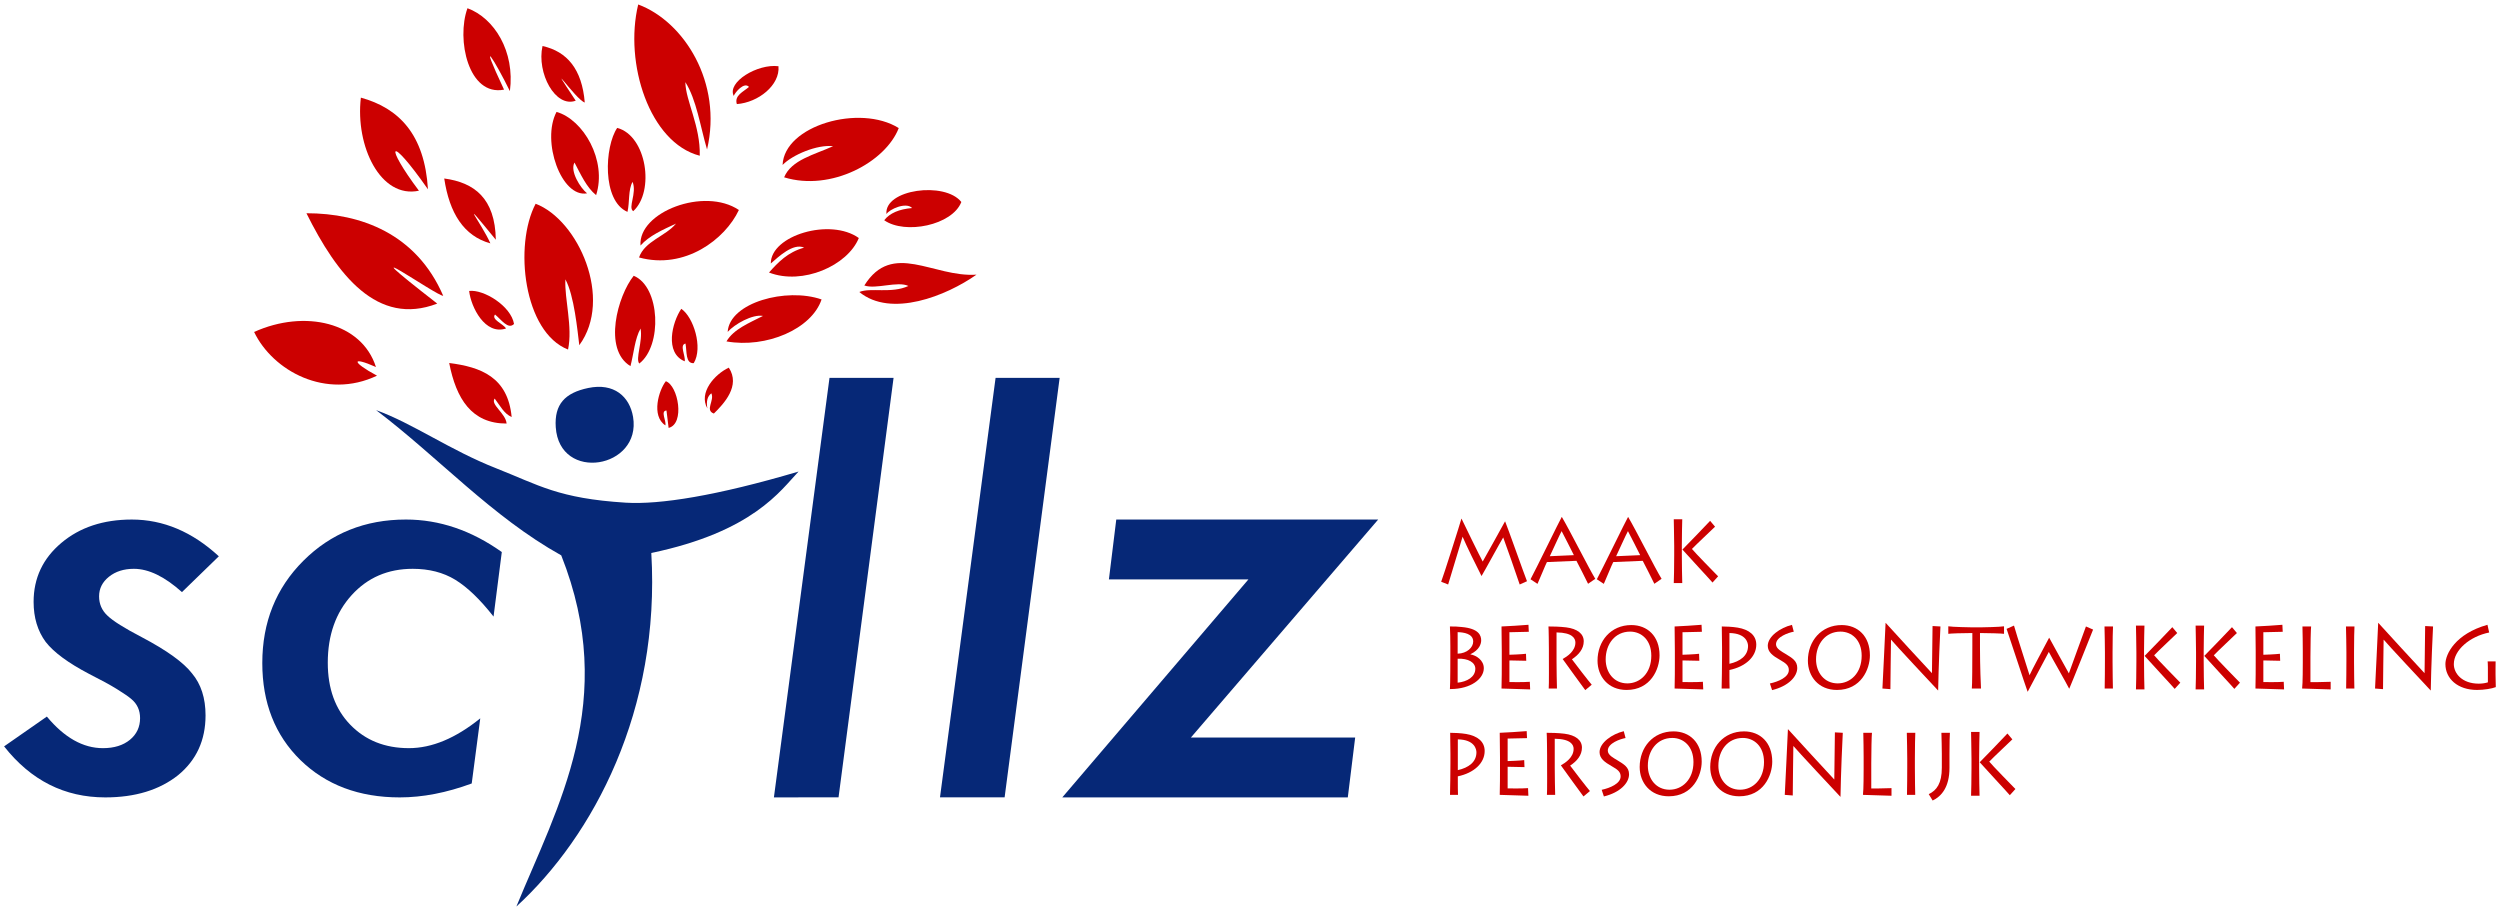 <?xml version="1.0" encoding="UTF-8" standalone="no"?>
<!DOCTYPE svg PUBLIC "-//W3C//DTD SVG 1.1//EN" "http://www.w3.org/Graphics/SVG/1.1/DTD/svg11.dtd">
<svg width="100%" height="100%" viewBox="0 0 301 110" version="1.1" xmlns="http://www.w3.org/2000/svg" xmlns:xlink="http://www.w3.org/1999/xlink" xml:space="preserve" xmlns:serif="http://www.serif.com/" style="fill-rule:evenodd;clip-rule:evenodd;stroke-linejoin:round;stroke-miterlimit:2;">
    <g transform="matrix(1,0,0,1,-60,-56)">
        <g id="scillz_logo">
            <g transform="matrix(1,0,0,1,86.348,147.582)">
                <path d="M0,-24.604L-4.44,-20.293C-6.523,-22.162 -8.453,-23.097 -10.229,-23.097C-11.436,-23.097 -12.436,-22.778 -13.229,-22.143C-14.023,-21.507 -14.418,-20.72 -14.418,-19.784C-14.418,-18.867 -14.088,-18.098 -13.424,-17.473C-12.762,-16.826 -11.377,-15.955 -9.27,-14.861C-6.263,-13.275 -4.251,-11.825 -3.232,-10.509C-2.144,-9.215 -1.6,-7.528 -1.6,-5.452C-1.6,-2.46 -2.7,-0.061 -4.902,1.747C-7.15,3.532 -10.075,4.425 -13.673,4.425C-18.574,4.425 -22.634,2.376 -25.854,-1.719L-20.706,-5.306C-18.598,-2.772 -16.348,-1.504 -13.957,-1.504C-12.608,-1.504 -11.524,-1.841 -10.707,-2.509C-9.892,-3.179 -9.483,-4.052 -9.483,-5.121C-9.483,-6.059 -9.826,-6.82 -10.513,-7.399C-10.844,-7.687 -11.423,-8.089 -12.251,-8.602C-13.082,-9.119 -14.206,-9.73 -15.626,-10.446C-18.136,-11.762 -19.876,-13.046 -20.848,-14.296C-21.817,-15.612 -22.302,-17.219 -22.302,-19.117C-22.302,-21.975 -21.19,-24.341 -18.964,-26.215C-16.738,-28.092 -13.91,-29.029 -10.477,-29.029C-6.69,-29.029 -3.197,-27.553 0,-24.604" style="fill:rgb(6,40,119);fill-rule:nonzero;"/>
            </g>
            <g transform="matrix(1,0,0,1,120.417,148.094)">
                <path d="M0,-25.629L-0.994,-17.857C-2.605,-19.916 -4.143,-21.397 -5.611,-22.295C-7.055,-23.172 -8.759,-23.609 -10.725,-23.609C-13.707,-23.609 -16.158,-22.554 -18.076,-20.442C-19.994,-18.33 -20.952,-15.617 -20.952,-12.303C-20.952,-9.193 -20.052,-6.708 -18.253,-4.847C-16.43,-2.96 -14.075,-2.017 -11.186,-2.017C-8.416,-2.017 -5.552,-3.213 -2.593,-5.605L-3.622,2.236C-6.653,3.356 -9.542,3.913 -12.287,3.913C-17.188,3.913 -21.177,2.411 -24.256,-0.59C-27.309,-3.593 -28.836,-7.481 -28.836,-12.263C-28.836,-17.178 -27.191,-21.28 -23.899,-24.57C-20.585,-27.883 -16.466,-29.542 -11.542,-29.542C-7.517,-29.542 -3.67,-28.237 0,-25.629" style="fill:rgb(6,40,119);fill-rule:nonzero;"/>
            </g>
            <g transform="matrix(1,0,0,1,223.163,125.761)">
                <path d="M0,19.036L-0.888,26.245L-35.263,26.245L-12.854,0.001L-29.651,0.001L-28.764,-7.209L2.77,-7.209L-19.779,19.036L0,19.036Z" style="fill:rgb(6,40,119);fill-rule:nonzero;"/>
            </g>
            <g transform="matrix(1,0,0,1,105.283,165.148)">
                <path d="M0,-59.768C4.411,-58.179 8.91,-54.946 14.425,-52.778C19.587,-50.748 21.928,-49.133 30.052,-48.626C34.136,-48.371 41.007,-49.456 50.861,-52.373C48.686,-50.069 45.365,-45.129 33.134,-42.57C34.254,-23.633 26.132,-8.458 16.888,0C21.842,-12.084 29.23,-24.786 22.291,-42.282C13.907,-46.957 7.535,-54.062 0,-59.768" style="fill:rgb(6,40,119);fill-rule:nonzero;"/>
            </g>
            <g transform="matrix(-0.13,0.991,0.991,0.13,184.484,137.179)">
                <path d="M-33.201,-21.407L17.766,-21.407L18.78,-29.126L-32.196,-29.059L-33.201,-21.407Z" style="fill:rgb(6,40,119);fill-rule:nonzero;"/>
            </g>
            <g transform="matrix(-0.13,0.991,0.991,0.13,204.48,137.178)">
                <path d="M-33.2,-21.407L17.767,-21.407L18.78,-29.126L-32.195,-29.059L-33.2,-21.407Z" style="fill:rgb(6,40,119);fill-rule:nonzero;"/>
            </g>
            <g>
                <g transform="matrix(-0.94,-0.341,-0.341,0.94,175.444,81.841)">
                    <path d="M8.216,2.91C9.504,0.205 2.951,-3.221 0.236,-1.532C0.294,1.464 5.26,4.501 8.216,3.7C7.885,2.669 6.986,1.833 5.557,1.172C6.503,0.705 8.08,2.239 8.216,2.91" style="fill:rgb(204,0,0);fill-rule:nonzero;"/>
                </g>
                <g transform="matrix(-0.164,-0.986,-0.986,0.164,168.806,82.759)">
                    <path d="M-7.666,-7.611C-9.592,-3.616 -11.136,3.4 -7.409,6.655C-7.083,5.172 -8.261,2.896 -7.666,0.7C-6.835,1.866 -7.45,4.624 -6.736,5.929C-1.945,1.703 -7.153,-2.399 -7.666,-7.611" style="fill:rgb(204,0,0);fill-rule:nonzero;"/>
                </g>
                <g transform="matrix(-0.992,0.124,0.124,0.992,167.899,70.876)">
                    <path d="M14.193,3.25C13.41,-1.443 4.045,-2.908 -0.24,0.578C1.815,4.423 8.783,7.185 14.193,4.751C13.066,2.768 10.243,2.501 7.874,1.764C9.736,1.305 12.855,2.178 14.193,3.25" style="fill:rgb(204,0,0);fill-rule:nonzero;"/>
                </g>
                <g transform="matrix(-0.981,-0.195,-0.195,0.981,163.367,85.886)">
                    <path d="M10,3.862C10.679,0.553 4.053,-2.957 0.205,-1.211C0.878,2.308 5.731,5.717 10,4.971C9.155,3.542 8.277,2.137 6.436,1.208C7.849,0.875 9.266,2.921 10,3.862" style="fill:rgb(204,0,0);fill-rule:nonzero;"/>
                </g>
                <g transform="matrix(-0.934,0.356,0.356,0.934,152.43,63.881)">
                    <path d="M5.13,1.972C5.307,0.118 1.054,-0.647 -1.18,0.549C-0.557,2.755 2.656,3.766 5.13,3.024C5.054,1.934 3.889,1.926 3.027,1.615C3.329,0.789 4.841,1.642 5.13,1.972" style="fill:rgb(204,0,0);fill-rule:nonzero;"/>
                </g>
                <g transform="matrix(-0.992,-0.125,-0.125,0.992,158.94,93.287)">
                    <path d="M10.908,4.07C11.124,0.526 4.558,-2.153 0.177,-1.221C0.911,2.466 6.052,5.47 10.908,5.224C10.227,3.642 8.487,2.693 6.927,1.63C8.215,1.557 10.197,3.042 10.908,4.07" style="fill:rgb(204,0,0);fill-rule:nonzero;"/>
                </g>
                <g transform="matrix(-0.855,0.519,0.519,0.855,149.415,71.233)">
                    <path d="M3.124,-19.082C-0.53,-14.465 -0.685,-5.75 5.097,0.137C4.358,-2.65 3.068,-5.65 3.124,-8.145C4.25,-6.253 4.303,-2.676 6.239,0.326C10.598,-4.148 8.253,-13.929 3.124,-19.082" style="fill:rgb(204,0,0);fill-rule:nonzero;"/>
                </g>
                <g transform="matrix(-0.827,-0.562,-0.562,0.827,144.167,104.691)">
                    <path d="M-0.473,-5.674C-2.905,-4.679 -2.419,-1.738 -2.094,-0.092C-0.943,0.204 -1.302,-1.447 -0.473,-1.939C-0.283,-1.375 -0.491,-0.785 -1.104,-0.16C0.877,-1.128 0.478,-4.075 -0.473,-5.674" style="fill:rgb(204,0,0);fill-rule:nonzero;"/>
                </g>
                <g transform="matrix(-0.992,-0.122,-0.122,0.992,148.877,82.144)">
                    <path d="M11.262,4.832C12.05,0.857 4.49,-3.142 0.021,-0.866C1.227,2.839 5.601,7.102 11.262,6.279C10.822,4.228 8.404,3.365 7.339,1.686C8.835,2.621 10.371,3.532 11.262,4.832" style="fill:rgb(204,0,0);fill-rule:nonzero;"/>
                </g>
                <g transform="matrix(-0.993,0.121,0.121,0.993,143.032,99.732)">
                    <path d="M0.206,-6.622C-1.128,-5.474 -1.85,-1.678 -0.493,0.051C0.513,-0.001 0.152,-1.414 0.206,-2.407C0.982,-2.367 0.365,-0.921 0.56,-0.3C2.869,-1.592 1.502,-5.142 0.206,-6.622" style="fill:rgb(204,0,0);fill-rule:nonzero;"/>
                </g>
                <g transform="matrix(-1,0.022,0.022,1,140.748,107.514)">
                    <path d="M0.457,-5.625C-1.025,-5.06 -1.746,-0.443 0.247,0.001C0.316,-0.7 0.386,-1.395 0.457,-2.096C1.221,-2.078 0.483,-0.842 0.63,-0.312C2.344,-1.49 1.32,-4.581 0.457,-5.625" style="fill:rgb(204,0,0);fill-rule:nonzero;"/>
                </g>
                <g transform="matrix(-0.121,-0.993,-0.993,0.121,140.52,75.272)">
                    <path d="M-5.589,4.99C-5.063,5.604 -3.521,4.265 -2.077,4.64C-2.936,5.293 -4.484,5.275 -5.589,5.69C-3.897,8.595 2.566,7.47 4.594,5.692C3.231,2.284 -3.535,2.107 -5.589,4.99" style="fill:rgb(204,0,0);fill-rule:nonzero;"/>
                </g>
                <g transform="matrix(-0.992,0.129,0.129,0.992,136.727,100.054)">
                    <path d="M-0.974,-10.812C-3.989,-9.079 -3.309,-2.004 -0.279,-0.251C0.141,-0.864 -1.057,-2.851 -0.974,-4.407C-0.136,-3.305 0.228,-1.528 0.815,-0.078C3.862,-2.501 1.243,-8.681 -0.974,-10.812" style="fill:rgb(204,0,0);fill-rule:nonzero;"/>
                </g>
                <g transform="matrix(1,0,0,1,136.221,109.989)">
                    <path d="M0,-3.796C1.041,2.417 -8.871,4.128 -9.309,-2.562C-9.487,-5.296 -8.217,-6.687 -5.399,-7.275C-2.298,-7.924 -0.417,-6.25 0,-3.796" style="fill:rgb(6,40,119);fill-rule:nonzero;"/>
                </g>
                <g transform="matrix(-0.942,0.334,0.334,0.942,132.859,78.841)">
                    <path d="M2.386,-10.791C-0.355,-8.842 -1.409,-3.233 1.245,0.255C2.019,-1.019 2.151,-2.705 2.386,-4.317C3.28,-3.537 2.736,-1.168 2.198,-0.316C5.301,-0.811 5.314,-8.101 2.386,-10.791" style="fill:rgb(204,0,0);fill-rule:nonzero;"/>
                </g>
                <g transform="matrix(1,0,0,1,125.318,69.024)">
                    <path d="M0,-7.484C2.96,-6.825 4.759,-4.693 5.087,-0.68C3.99,-1.026 0.07,-6.824 3.998,-0.899C1.553,0 -0.722,-4.236 0,-7.484" style="fill:rgb(204,0,0);fill-rule:nonzero;"/>
                </g>
                <g transform="matrix(-0.93,0.366,0.366,0.93,134.195,96.242)">
                    <path d="M3.279,-18.183C-0.792,-14.486 -1.239,-4.09 4.626,-0.401C4.198,-2.068 2.994,-6.229 3.279,-8.396C4.273,-6.196 4.536,-2.749 6.077,-0.411C10.291,-4.318 7.567,-14.493 3.279,-18.183" style="fill:rgb(204,0,0);fill-rule:nonzero;"/>
                </g>
                <g transform="matrix(1,0,0,1,116.284,67.628)">
                    <path d="M0,-10.639C3.22,-9.455 5.735,-5.452 5.108,-0.656C3.332,-4.27 1.112,-7.852 4.403,-0.835C0.11,0 -1.363,-6.891 0,-10.639" style="fill:rgb(204,0,0);fill-rule:nonzero;"/>
                </g>
                <g transform="matrix(-0.49,-0.872,-0.872,0.49,119.088,90.557)">
                    <path d="M-5.251,-0.263C-5.52,0.706 -4.064,0.81 -3.138,1.174C-3.425,1.9 -4.601,0.851 -5.251,0.845C-4.752,3.445 -0.95,3.266 0.862,2.501C0.193,0.869 -3.185,-1.008 -5.251,-0.263" style="fill:rgb(204,0,0);fill-rule:nonzero;"/>
                </g>
                <g transform="matrix(1,0,0,1,113.486,85.302)">
                    <path d="M0,-7.812C3.611,-7.327 6.129,-5.439 6.211,-0.436C1.354,-6.378 4.506,-2.394 5.555,0C2.357,-0.884 0.624,-3.638 0,-7.812" style="fill:rgb(204,0,0);fill-rule:nonzero;"/>
                </g>
                <g transform="matrix(-0.616,0.788,0.788,0.616,123.034,102.643)">
                    <path d="M3.198,-8.859C1.227,-5.554 0.182,-2.245 3.691,1.069C3.947,0.074 3.45,-0.919 3.198,-1.911C4.104,-1.893 3.771,0.229 4.684,1.073C7.288,-2.239 6.068,-5.549 3.198,-8.859" style="fill:rgb(204,0,0);fill-rule:nonzero;"/>
                </g>
                <g transform="matrix(1,0,0,1,103.449,79.943)">
                    <path d="M0,-12.188C4.583,-10.924 7.675,-7.762 8.077,-1.151C3.295,-7.993 2.823,-6.532 6.989,-0.981C2.383,0 -0.688,-6.316 0,-12.188" style="fill:rgb(204,0,0);fill-rule:nonzero;"/>
                </g>
                <g transform="matrix(1,0,0,1,112.644,84.451)">
                    <path d="M0,8.102C-7.218,10.88 -12.056,4.652 -15.75,-2.777C-9.214,-2.778 -2.51,-0.315 0.717,7.16C0.001,7.251 -11.87,-1.129 0,8.102" style="fill:rgb(204,0,0);fill-rule:nonzero;"/>
                </g>
                <g transform="matrix(1,0,0,1,105.264,97.178)">
                    <path d="M0,3.011C-3.014,1.675 -2.923,2.413 0.127,4.053C-6.011,6.979 -12.408,3.487 -14.669,-1.209C-8.562,-3.968 -1.708,-2.364 0,3.011" style="fill:rgb(204,0,0);fill-rule:nonzero;"/>
                </g>
            </g>
            <g transform="matrix(1,0,0,1,233.517,118.785)">
                <path d="M0,7.258C0.195,6.81 2.383,-0.076 2.435,-0.331L2.455,-0.331C2.772,0.341 4.696,4.29 5.002,4.824C5.36,4.227 7.489,0.33 7.683,-0.001L7.704,-0.001C8.062,0.875 9.895,6.072 10.333,7.194L9.454,7.589C9.198,6.788 7.631,2.316 7.469,1.921C7.1,2.518 5.289,5.859 4.87,6.553L4.849,6.553C4.255,5.4 2.987,2.806 2.578,1.835C2.374,2.497 0.961,7.173 0.839,7.589L0,7.258Z" style="fill:rgb(204,0,0);fill-rule:nonzero;"/>
            </g>
            <g transform="matrix(1,0,0,1,249.495,121.708)">
                <path d="M0,1.132C-0.113,0.897 -1.373,-1.59 -1.475,-1.761C-1.628,-1.526 -2.805,1.089 -2.897,1.26L0,1.132ZM-5.221,4.036C-4.658,3.01 -1.709,-3.052 -1.465,-3.458L-1.444,-3.458C-0.542,-1.942 1.882,2.872 2.578,3.982L1.708,4.58C1.504,4.174 0.418,1.986 0.307,1.815L-3.245,1.965C-3.368,2.168 -4.207,4.227 -4.381,4.59L-5.221,4.036Z" style="fill:rgb(204,0,0);fill-rule:nonzero;"/>
            </g>
            <g transform="matrix(1,0,0,1,257.477,121.708)">
                <path d="M0,1.132C-0.112,0.897 -1.37,-1.59 -1.472,-1.761C-1.626,-1.526 -2.803,1.089 -2.895,1.26L0,1.132ZM-5.217,4.036C-4.655,3.01 -1.708,-3.052 -1.463,-3.458L-1.442,-3.458C-0.542,-1.942 1.882,2.872 2.578,3.982L1.708,4.58C1.504,4.174 0.419,1.986 0.308,1.815L-3.243,1.965C-3.366,2.168 -4.205,4.227 -4.378,4.59L-5.217,4.036Z" style="fill:rgb(204,0,0);fill-rule:nonzero;"/>
            </g>
            <g transform="matrix(1,0,0,1,266.185,118.582)">
                <path d="M0,7.556C-0.102,7.407 -3.181,4.098 -3.621,3.586C-3.447,3.415 -0.521,0.405 -0.286,0.127L0.307,0.832C-0.081,1.216 -1.933,2.945 -2.475,3.511C-2.158,3.916 0.288,6.414 0.676,6.809L0,7.556ZM-4.664,7.621C-4.643,7.311 -4.612,5.507 -4.612,4.29L-4.612,3.158C-4.612,2.231 -4.664,0.181 -4.664,-0.065L-3.641,-0.065C-3.651,0.106 -3.692,2.123 -3.692,3.053L-3.692,4.205C-3.692,5.027 -3.661,7.418 -3.641,7.621L-4.664,7.621Z" style="fill:rgb(204,0,0);fill-rule:nonzero;"/>
            </g>
            <g transform="matrix(1,0,0,1,235.501,132.195)">
                <path d="M0,5.999C1.115,5.882 2.128,5.327 2.128,4.323C2.128,3.576 1.289,3.053 0,3.117L0,5.999ZM0,2.508C1.125,2.477 1.872,1.761 1.872,1.047C1.872,0.086 0.706,-0.064 0,-0.085L0,2.508ZM-0.88,1.57C-0.88,1.249 -0.9,-0.544 -0.931,-0.769C-0.389,-0.769 0.082,-0.758 0.48,-0.704C2.547,-0.523 2.833,0.31 2.833,0.907C2.833,1.313 2.629,2.049 1.544,2.572L1.544,2.594C2.25,2.712 3.15,3.299 3.15,4.259C3.15,5.529 1.606,6.757 -0.849,6.768L-0.931,6.768C-0.88,6.181 -0.88,2.957 -0.88,2.754L-0.88,1.57Z" style="fill:rgb(204,0,0);fill-rule:nonzero;"/>
            </g>
            <g transform="matrix(1,0,0,1,244.231,131.224)">
                <path d="M0,7.782C-0.164,7.782 -3.244,7.675 -3.449,7.675C-3.417,7.109 -3.417,4.825 -3.417,4.58L-3.417,3.15C-3.417,2.979 -3.438,0.406 -3.449,0.203C-3.203,0.203 -0.532,0.044 -0.204,0L-0.164,0.844C-0.491,0.844 -2.333,0.897 -2.497,0.897L-2.497,3.609C-2.313,3.609 -1.002,3.554 -0.501,3.491L-0.471,4.334C-0.696,4.334 -2.292,4.292 -2.497,4.292L-2.497,6.896C-2.25,6.896 -0.881,6.928 -0.041,6.864L0,7.782Z" style="fill:rgb(204,0,0);fill-rule:nonzero;"/>
            </g>
            <g transform="matrix(1,0,0,1,247.407,134.885)">
                <path d="M0,0.748C0,1.154 0.03,3.854 0.051,4.014L-0.942,4.014C-0.9,3.758 -0.921,0.374 -0.921,0.15L-0.921,-0.725C-0.921,-1.045 -0.942,-3.255 -0.973,-3.458C-0.492,-3.458 0.368,-3.447 1.157,-3.351C2.507,-3.18 3.275,-2.582 3.275,-1.675C3.275,-0.768 2.691,-0.063 1.852,0.492C2.108,0.855 3.951,3.235 4.237,3.555L3.459,4.206C3.347,4.056 1.044,0.908 0.737,0.46C1.249,0.172 2.271,-0.48 2.271,-1.525C2.271,-2.006 1.935,-2.721 0,-2.742L0,0.748Z" style="fill:rgb(204,0,0);fill-rule:nonzero;"/>
            </g>
            <g transform="matrix(1,0,0,1,258.817,135.378)">
                <path d="M0,-0.428C0,-2.339 -1.207,-3.332 -2.547,-3.332C-4.378,-3.332 -5.493,-1.816 -5.493,0.009C-5.493,1.599 -4.491,2.902 -2.885,2.902C-1.351,2.902 0,1.675 0,-0.428M-6.475,0.169C-6.475,-2.2 -4.87,-4.121 -2.404,-4.121C-0.471,-4.121 0.992,-2.787 0.992,-0.481C0.992,1.184 -0.072,3.693 -2.977,3.693C-5.207,3.693 -6.475,2.048 -6.475,0.169" style="fill:rgb(204,0,0);fill-rule:nonzero;"/>
            </g>
            <g transform="matrix(1,0,0,1,265.07,131.224)">
                <path d="M0,7.782C-0.164,7.782 -3.242,7.675 -3.447,7.675C-3.417,7.109 -3.417,4.825 -3.417,4.58L-3.417,3.15C-3.417,2.979 -3.438,0.406 -3.447,0.203C-3.202,0.203 -0.533,0.044 -0.205,0L-0.164,0.844C-0.492,0.844 -2.333,0.897 -2.497,0.897L-2.497,3.609C-2.312,3.609 -1.003,3.554 -0.501,3.491L-0.471,4.334C-0.696,4.334 -2.292,4.292 -2.497,4.292L-2.497,6.896C-2.25,6.896 -0.88,6.928 -0.042,6.864L0,7.782Z" style="fill:rgb(204,0,0);fill-rule:nonzero;"/>
            </g>
            <g transform="matrix(1,0,0,1,268.224,134.405)">
                <path d="M0,1.516C1.289,1.228 2.24,0.545 2.24,-0.63C2.24,-0.949 2.066,-2.155 0,-2.188L0,1.516ZM-0.941,4.494C-0.921,4.035 -0.89,1.463 -0.89,0.705L-0.89,-0.47C-0.89,-0.714 -0.921,-2.818 -0.921,-2.978C-0.491,-2.978 0.368,-2.946 1.002,-2.838C2.373,-2.604 3.232,-1.921 3.232,-0.789C3.232,0.672 1.943,1.858 0,2.263L0,2.893C0,3.106 0,4.27 0.02,4.494L-0.941,4.494Z" style="fill:rgb(204,0,0);fill-rule:nonzero;"/>
            </g>
            <g transform="matrix(1,0,0,1,273.095,132.034)">
                <path d="M0,6.256C1.002,6.043 2.28,5.509 2.28,4.644C2.28,4.11 1.953,3.833 1.216,3.416C0.348,2.926 -0.255,2.478 -0.255,1.72C-0.255,0.589 1.258,-0.468 2.659,-0.8L2.875,0.022C2.25,0.13 0.736,0.642 0.736,1.538C0.736,2.093 1.462,2.434 1.892,2.702C2.669,3.182 3.294,3.524 3.294,4.389C3.294,5.434 2.229,6.576 0.265,7.056L0,6.256Z" style="fill:rgb(204,0,0);fill-rule:nonzero;"/>
            </g>
            <g transform="matrix(1,0,0,1,284.145,135.378)">
                <path d="M0,-0.428C0,-2.339 -1.207,-3.332 -2.548,-3.332C-4.378,-3.332 -5.494,-1.816 -5.494,0.009C-5.494,1.599 -4.491,2.902 -2.885,2.902C-1.351,2.902 0,1.675 0,-0.428M-6.476,0.169C-6.476,-2.2 -4.87,-4.121 -2.404,-4.121C-0.471,-4.121 0.992,-2.787 0.992,-0.481C0.992,1.184 -0.071,3.693 -2.978,3.693C-5.207,3.693 -6.476,2.048 -6.476,0.169" style="fill:rgb(204,0,0);fill-rule:nonzero;"/>
            </g>
            <g transform="matrix(1,0,0,1,286.644,131.224)">
                <path d="M0,7.675C0.051,6.875 0.328,0.876 0.379,-0.224L0.398,-0.224C0.686,0.118 5.635,5.487 5.963,5.828C5.963,5.529 6.025,0.503 6.035,0.15L6.986,0.203C6.945,0.844 6.751,5.209 6.71,7.899L6.689,7.899C6.413,7.612 1.237,2.071 1.053,1.804L1.033,1.804C1.033,2.177 0.951,7.398 0.961,7.75L0,7.675Z" style="fill:rgb(204,0,0);fill-rule:nonzero;"/>
            </g>
            <g transform="matrix(1,0,0,1,297.408,131.406)">
                <path d="M0,7.493C0.051,7.216 0.062,4.099 0.062,2.402L0.062,0.811C-1.115,0.811 -2.567,0.864 -2.833,0.907L-2.833,0C-2.424,0.086 0,0.128 0.113,0.128L1.002,0.128C1.197,0.128 3.427,0.086 3.877,0L3.877,0.907C3.734,0.864 1.841,0.811 0.982,0.811L0.982,2.573C0.982,4.739 1.084,7.28 1.105,7.493L0,7.493Z" style="fill:rgb(204,0,0);fill-rule:nonzero;"/>
            </g>
            <g transform="matrix(1,0,0,1,312.008,138.791)">
                <path d="M0,-6.99C-0.112,-6.713 -2.588,-0.49 -2.865,0.118L-2.885,0.118C-3.253,-0.628 -5.063,-3.767 -5.33,-4.301C-5.739,-3.511 -7.447,-0.309 -7.866,0.481L-7.887,0.481C-8.204,-0.373 -9.994,-5.859 -10.414,-7.075L-9.523,-7.471C-9.186,-6.243 -7.815,-2.07 -7.651,-1.493C-7.396,-2.08 -6.004,-4.653 -5.298,-5.998L-5.279,-5.998C-4.675,-4.877 -3.478,-2.732 -2.916,-1.718C-2.751,-2.24 -1.064,-6.766 -0.86,-7.365L0,-6.99Z" style="fill:rgb(204,0,0);fill-rule:nonzero;"/>
            </g>
            <g transform="matrix(1,0,0,1,314.353,134.651)">
                <path d="M0,1.024C0,2.091 0.032,4.002 0.042,4.248L-0.95,4.248C-0.929,3.778 -0.92,1.281 -0.92,1.003L-0.92,-0.149C-0.92,-0.331 -0.95,-2.968 -0.971,-3.224L0.053,-3.224C0.032,-3.031 0,-1.409 0,-0.128L0,1.024Z" style="fill:rgb(204,0,0);fill-rule:nonzero;"/>
            </g>
            <g transform="matrix(1,0,0,1,321.833,131.385)">
                <path d="M0,7.556C-0.102,7.407 -3.181,4.098 -3.622,3.586C-3.447,3.415 -0.521,0.406 -0.286,0.127L0.307,0.832C-0.081,1.217 -1.934,2.945 -2.475,3.512C-2.159,3.917 0.287,6.414 0.675,6.809L0,7.556ZM-4.664,7.621C-4.644,7.311 -4.613,5.507 -4.613,4.29L-4.613,3.159C-4.613,2.231 -4.664,0.181 -4.664,-0.065L-3.641,-0.065C-3.652,0.107 -3.693,2.123 -3.693,3.052L-3.693,4.205C-3.693,5.027 -3.662,7.418 -3.641,7.621L-4.664,7.621Z" style="fill:rgb(204,0,0);fill-rule:nonzero;"/>
            </g>
            <g transform="matrix(1,0,0,1,329.016,131.385)">
                <path d="M0,7.556C-0.102,7.407 -3.181,4.098 -3.621,3.586C-3.447,3.415 -0.521,0.406 -0.286,0.127L0.307,0.832C-0.081,1.217 -1.933,2.945 -2.475,3.512C-2.158,3.917 0.288,6.414 0.676,6.809L0,7.556ZM-4.664,7.621C-4.643,7.311 -4.613,5.507 -4.613,4.29L-4.613,3.159C-4.613,2.231 -4.664,0.181 -4.664,-0.065L-3.641,-0.065C-3.651,0.107 -3.692,2.123 -3.692,3.052L-3.692,4.205C-3.692,5.027 -3.662,7.418 -3.641,7.621L-4.664,7.621Z" style="fill:rgb(204,0,0);fill-rule:nonzero;"/>
            </g>
            <g transform="matrix(1,0,0,1,335.003,131.224)">
                <path d="M0,7.782C-0.164,7.782 -3.243,7.675 -3.447,7.675C-3.417,7.109 -3.417,4.825 -3.417,4.58L-3.417,3.15C-3.417,2.979 -3.437,0.406 -3.447,0.203C-3.202,0.203 -0.532,0.044 -0.204,0L-0.164,0.844C-0.491,0.844 -2.332,0.897 -2.496,0.897L-2.496,3.609C-2.312,3.609 -1.002,3.554 -0.501,3.491L-0.471,4.334C-0.696,4.334 -2.291,4.292 -2.496,4.292L-2.496,6.896C-2.25,6.896 -0.879,6.928 -0.042,6.864L0,7.782Z" style="fill:rgb(204,0,0);fill-rule:nonzero;"/>
            </g>
            <g transform="matrix(1,0,0,1,338.259,139.006)">
                <path d="M0,-7.579C-0.041,-7.344 -0.083,-5.241 -0.083,-3.896L-0.083,-0.875C0.163,-0.875 1.37,-0.875 2.353,-0.918L2.353,0C2.209,0 -0.829,-0.107 -1.084,-0.107C-1.003,-0.673 -1.003,-2.956 -1.003,-3.213L-1.003,-4.632C-1.003,-4.803 -1.023,-7.376 -1.044,-7.579L0,-7.579Z" style="fill:rgb(204,0,0);fill-rule:nonzero;"/>
            </g>
            <g transform="matrix(1,0,0,1,343.426,134.651)">
                <path d="M0,1.024C0,2.091 0.031,4.002 0.041,4.248L-0.951,4.248C-0.93,3.778 -0.92,1.281 -0.92,1.003L-0.92,-0.149C-0.92,-0.331 -0.951,-2.968 -0.971,-3.224L0.052,-3.224C0.031,-3.031 0,-1.409 0,-0.128L0,1.024Z" style="fill:rgb(204,0,0);fill-rule:nonzero;"/>
            </g>
            <g transform="matrix(1,0,0,1,345.955,131.224)">
                <path d="M0,7.675C0.051,6.875 0.327,0.876 0.378,-0.224L0.398,-0.224C0.685,0.118 5.635,5.487 5.962,5.828C5.962,5.529 6.024,0.503 6.034,0.15L6.985,0.203C6.944,0.844 6.75,5.209 6.709,7.899L6.689,7.899C6.413,7.612 1.237,2.071 1.052,1.804L1.033,1.804C1.033,2.177 0.95,7.398 0.961,7.75L0,7.675Z" style="fill:rgb(204,0,0);fill-rule:nonzero;"/>
            </g>
            <g transform="matrix(1,0,0,1,360.463,133.06)">
                <path d="M0,4.174C0,4.58 0.03,5.529 0.03,5.668C-0.43,5.85 -1.381,6.01 -2.23,6.01C-4.552,6.01 -6.036,4.654 -6.036,2.893C-6.036,1.687 -4.838,-0.747 -0.973,-1.836L-0.767,-0.907C-3.099,-0.437 -5.022,1.207 -5.022,2.904C-5.022,4.014 -4.04,5.252 -2.016,5.252C-1.586,5.252 -1.166,5.177 -0.921,5.092L-0.921,3.309C-0.921,3 -0.94,2.637 -0.952,2.573L0.009,2.573C0,2.829 0,3.074 0,3.395L0,4.174Z" style="fill:rgb(204,0,0);fill-rule:nonzero;"/>
            </g>
            <g transform="matrix(1,0,0,1,235.522,147.207)">
                <path d="M0,1.517C1.289,1.229 2.24,0.546 2.24,-0.628C2.24,-0.948 2.067,-2.154 0,-2.187L0,1.517ZM-0.941,4.495C-0.921,4.036 -0.89,1.464 -0.89,0.706L-0.89,-0.468C-0.89,-0.713 -0.921,-2.817 -0.921,-2.978C-0.491,-2.978 0.368,-2.945 1.002,-2.837C2.373,-2.603 3.232,-1.92 3.232,-0.789C3.232,0.674 1.943,1.859 0,2.264L0,2.894C0,3.107 0,4.271 0.021,4.495L-0.941,4.495Z" style="fill:rgb(204,0,0);fill-rule:nonzero;"/>
            </g>
            <g transform="matrix(1,0,0,1,244.017,144.027)">
                <path d="M0,7.782C-0.163,7.782 -3.244,7.675 -3.449,7.675C-3.418,7.109 -3.418,4.825 -3.418,4.579L-3.418,3.149C-3.418,2.978 -3.438,0.406 -3.449,0.202C-3.203,0.202 -0.532,0.043 -0.205,0L-0.163,0.844C-0.491,0.844 -2.333,0.896 -2.497,0.896L-2.497,3.609C-2.312,3.609 -1.002,3.554 -0.502,3.49L-0.47,4.334C-0.696,4.334 -2.292,4.291 -2.497,4.291L-2.497,6.895C-2.251,6.895 -0.88,6.928 -0.041,6.864L0,7.782Z" style="fill:rgb(204,0,0);fill-rule:nonzero;"/>
            </g>
            <g transform="matrix(1,0,0,1,247.191,147.687)">
                <path d="M0,0.749C0,1.155 0.031,3.855 0.051,4.015L-0.941,4.015C-0.9,3.759 -0.921,0.375 -0.921,0.152L-0.921,-0.725C-0.921,-1.044 -0.941,-3.254 -0.972,-3.458C-0.49,-3.458 0.369,-3.446 1.157,-3.35C2.508,-3.179 3.275,-2.581 3.275,-1.674C3.275,-0.767 2.693,-0.062 1.854,0.493C2.109,0.856 3.951,3.236 4.237,3.556L3.46,4.207C3.347,4.058 1.044,0.909 0.738,0.461C1.25,0.173 2.273,-0.479 2.273,-1.524C2.273,-2.005 1.935,-2.72 0,-2.742L0,0.749Z" style="fill:rgb(204,0,0);fill-rule:nonzero;"/>
            </g>
            <g transform="matrix(1,0,0,1,252.843,144.837)">
                <path d="M0,6.256C1.001,6.043 2.281,5.509 2.281,4.644C2.281,4.11 1.953,3.833 1.217,3.417C0.347,2.926 -0.256,2.478 -0.256,1.72C-0.256,0.589 1.257,-0.468 2.659,-0.8L2.874,0.022C2.25,0.13 0.736,0.642 0.736,1.538C0.736,2.093 1.462,2.434 1.892,2.702C2.67,3.183 3.294,3.524 3.294,4.389C3.294,5.434 2.229,6.576 0.265,7.056L0,6.256Z" style="fill:rgb(204,0,0);fill-rule:nonzero;"/>
            </g>
            <g transform="matrix(1,0,0,1,263.893,148.18)">
                <path d="M0,-0.428C0,-2.339 -1.207,-3.332 -2.548,-3.332C-4.377,-3.332 -5.493,-1.816 -5.493,0.009C-5.493,1.6 -4.491,2.902 -2.885,2.902C-1.35,2.902 0,1.674 0,-0.428M-6.476,0.17C-6.476,-2.2 -4.869,-4.121 -2.404,-4.121C-0.471,-4.121 0.992,-2.787 0.992,-0.481C0.992,1.184 -0.072,3.693 -2.978,3.693C-5.207,3.693 -6.476,2.048 -6.476,0.17" style="fill:rgb(204,0,0);fill-rule:nonzero;"/>
            </g>
            <g transform="matrix(1,0,0,1,272.387,148.18)">
                <path d="M0,-0.428C0,-2.339 -1.207,-3.332 -2.548,-3.332C-4.378,-3.332 -5.494,-1.816 -5.494,0.009C-5.494,1.6 -4.491,2.902 -2.885,2.902C-1.351,2.902 0,1.674 0,-0.428M-6.476,0.17C-6.476,-2.2 -4.87,-4.121 -2.404,-4.121C-0.471,-4.121 0.992,-2.787 0.992,-0.481C0.992,1.184 -0.072,3.693 -2.978,3.693C-5.207,3.693 -6.476,2.048 -6.476,0.17" style="fill:rgb(204,0,0);fill-rule:nonzero;"/>
            </g>
            <g transform="matrix(1,0,0,1,274.886,144.028)">
                <path d="M0,7.674C0.051,6.874 0.328,0.875 0.379,-0.225L0.398,-0.225C0.686,0.117 5.636,5.486 5.963,5.827C5.963,5.528 6.025,0.501 6.035,0.149L6.986,0.201C6.945,0.843 6.751,5.208 6.71,7.899L6.689,7.899C6.413,7.611 1.238,2.07 1.053,1.803L1.033,1.803C1.033,2.176 0.951,7.397 0.962,7.749L0,7.674Z" style="fill:rgb(204,0,0);fill-rule:nonzero;"/>
            </g>
            <g transform="matrix(1,0,0,1,285.384,151.809)">
                <path d="M0,-7.58C-0.041,-7.345 -0.083,-5.241 -0.083,-3.896L-0.083,-0.876C0.164,-0.876 1.371,-0.876 2.353,-0.918L2.353,0C2.21,0 -0.828,-0.107 -1.084,-0.107C-1.002,-0.673 -1.002,-2.956 -1.002,-3.213L-1.002,-4.633C-1.002,-4.804 -1.023,-7.376 -1.043,-7.58L0,-7.58Z" style="fill:rgb(204,0,0);fill-rule:nonzero;"/>
            </g>
            <g transform="matrix(1,0,0,1,290.552,147.453)">
                <path d="M0,1.025C0,2.093 0.031,4.004 0.041,4.249L-0.951,4.249C-0.93,3.779 -0.921,1.282 -0.921,1.004L-0.921,-0.148C-0.921,-0.33 -0.951,-2.967 -0.972,-3.224L0.051,-3.224C0.031,-3.031 0,-1.408 0,-0.127L0,1.025Z" style="fill:rgb(204,0,0);fill-rule:nonzero;"/>
            </g>
            <g transform="matrix(1,0,0,1,294.717,148.157)">
                <path d="M0,0.3C0,2.627 -0.982,3.736 -2.026,4.228L-2.497,3.459C-1.535,3 -0.921,2.156 -0.921,0.279L-0.921,-1.387C-0.921,-1.568 -0.951,-3.671 -0.972,-3.928L0.051,-3.928C0.03,-3.735 0,-2.645 0,-1.365L0,0.3Z" style="fill:rgb(204,0,0);fill-rule:nonzero;"/>
            </g>
            <g transform="matrix(1,0,0,1,301.98,144.188)">
                <path d="M0,7.556C-0.103,7.407 -3.181,4.098 -3.622,3.586C-3.447,3.415 -0.522,0.405 -0.286,0.127L0.307,0.832C-0.082,1.216 -1.934,2.945 -2.475,3.511C-2.159,3.916 0.287,6.413 0.675,6.809L0,7.556ZM-4.664,7.621C-4.644,7.311 -4.613,5.506 -4.613,4.289L-4.613,3.159C-4.613,2.23 -4.664,0.181 -4.664,-0.065L-3.641,-0.065C-3.652,0.106 -3.692,2.123 -3.692,3.052L-3.692,4.205C-3.692,5.027 -3.662,7.417 -3.641,7.621L-4.664,7.621Z" style="fill:rgb(204,0,0);fill-rule:nonzero;"/>
            </g>
        </g>
    </g>
</svg>
